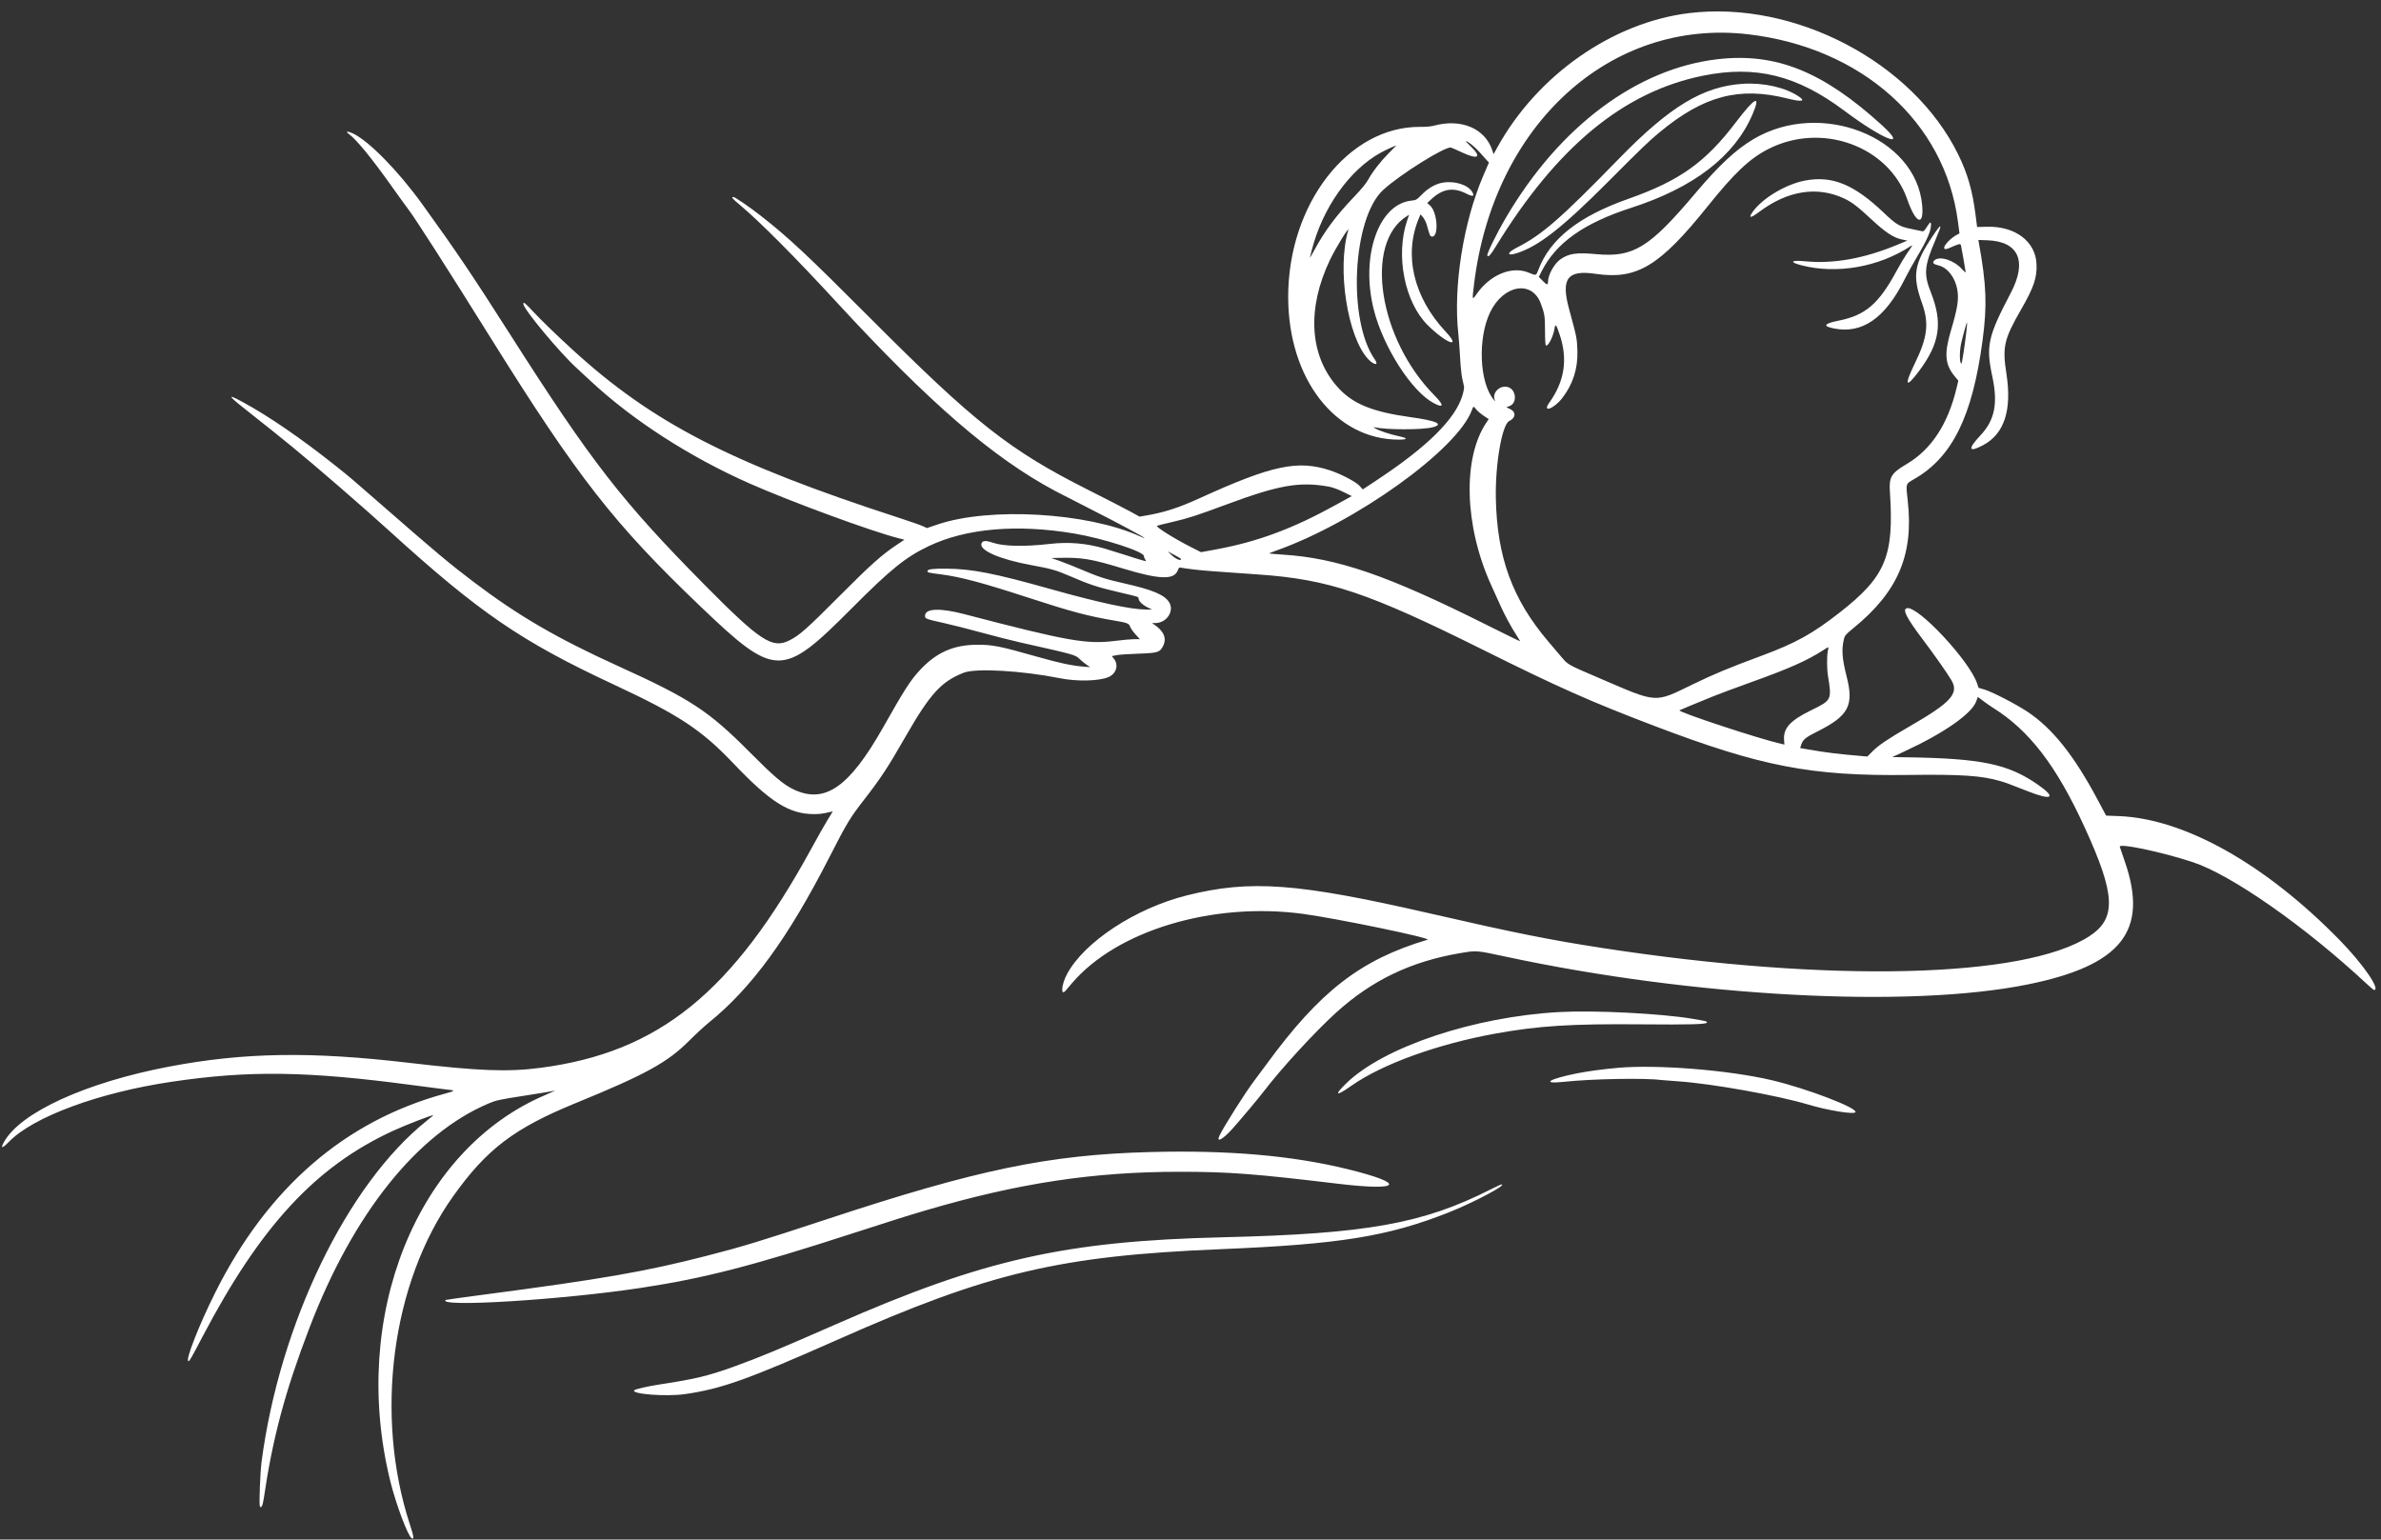 <?xml version="1.0" encoding="UTF-8" standalone="no"?><svg xmlns="http://www.w3.org/2000/svg" xmlns:xlink="http://www.w3.org/1999/xlink" fill="#ffffff" height="242.8" preserveAspectRatio="xMidYMid meet" version="1" viewBox="18.4 100.0 375.5 242.8" width="375.5" zoomAndPan="magnify"><rect x="18.4" y="100.0" width="375.5" height="242.8" fill="#333333" stroke="none"/><g id="change1_1"><path d="M284.800 102.065 C 272.680 103.536,260.780 111.883,254.495 123.322 L 253.951 124.311 253.728 123.654 C 252.570 120.247,248.831 118.672,244.600 119.807 C 244.082 119.947,243.307 120.018,242.400 120.009 C 231.056 119.901,221.533 132.171,221.556 146.867 C 221.576 159.751,229.002 169.328,238.978 169.333 C 240.490 169.333,240.469 169.107,238.925 168.775 C 237.575 168.485,235.974 167.955,235.333 167.587 C 234.959 167.372,234.932 167.333,235.200 167.393 C 237.047 167.803,242.681 167.804,244.300 167.395 C 246.187 166.918,245.014 166.365,240.914 165.799 C 234.694 164.939,231.631 163.660,229.236 160.920 C 224.901 155.961,224.497 148.626,228.139 141.000 C 229.069 139.054,231.272 135.485,231.021 136.333 C 229.229 142.377,230.909 153.175,234.181 156.645 C 235.115 157.636,235.909 157.668,235.217 156.687 C 230.886 150.551,231.674 134.454,236.525 129.967 C 239.168 127.523,246.389 123.016,247.243 123.277 C 247.403 123.326,248.145 123.653,248.892 124.003 C 251.592 125.270,252.176 124.814,250.221 122.965 C 249.815 122.581,249.527 122.267,249.582 122.267 C 249.889 122.267,250.995 123.157,251.741 124.005 C 252.213 124.542,252.739 125.127,252.908 125.305 L 253.216 125.628 252.348 127.647 C 249.167 135.051,247.564 145.185,248.390 152.667 C 248.475 153.437,248.600 155.117,248.668 156.400 C 248.735 157.683,248.885 159.153,249.000 159.667 C 249.116 160.180,249.244 160.757,249.285 160.950 C 249.328 161.151,249.215 161.774,249.018 162.416 C 247.892 166.099,243.503 170.447,235.695 175.614 L 233.324 177.184 232.794 176.609 C 232.211 175.976,229.912 174.769,228.212 174.202 C 223.098 172.497,219.015 173.362,207.600 178.569 C 204.251 180.096,201.974 180.828,199.023 181.325 L 198.112 181.478 196.689 180.691 C 195.907 180.258,192.867 178.695,189.933 177.217 C 177.638 171.026,172.054 166.627,155.800 150.332 C 145.664 140.170,142.792 137.482,138.382 134.031 C 136.568 132.611,134.310 131.067,134.049 131.067 C 133.677 131.067,133.899 131.330,135.167 132.393 C 138.275 134.999,143.854 140.609,150.285 147.596 C 164.922 163.498,174.987 172.196,184.800 177.425 C 185.497 177.796,188.107 179.134,190.600 180.399 C 194.723 182.490,198.933 184.751,198.933 184.873 C 198.933 184.900,198.549 184.750,198.079 184.539 C 189.787 180.818,174.474 179.940,166.267 182.713 L 164.587 183.281 163.927 182.976 C 163.564 182.808,161.857 182.213,160.133 181.653 C 133.648 173.046,121.265 166.664,108.667 155.128 C 106.222 152.890,103.721 150.470,102.554 149.216 C 101.197 147.756,100.933 147.546,100.933 147.925 C 100.933 148.723,106.663 155.612,109.391 158.093 C 109.762 158.431,110.727 159.323,111.533 160.075 C 118.199 166.289,127.193 172.087,136.639 176.260 C 143.153 179.137,155.864 183.809,160.084 184.877 L 161.035 185.118 159.884 185.884 C 157.436 187.515,155.768 189.005,150.733 194.057 C 145.567 199.242,144.501 200.184,142.882 201.003 C 140.199 202.359,138.274 201.093,129.464 192.180 C 116.468 179.031,111.658 172.837,98.932 152.867 C 92.868 143.351,90.289 139.529,84.942 132.133 C 81.184 126.935,76.590 122.251,74.078 121.054 C 73.210 120.640,72.806 120.680,73.410 121.120 C 74.591 121.980,77.002 124.921,80.089 129.267 C 81.235 130.880,82.429 132.534,82.743 132.942 C 83.891 134.438,88.560 141.726,95.916 153.506 C 109.524 175.300,115.247 182.622,128.800 195.580 C 140.706 206.963,141.730 206.978,152.733 195.929 C 158.866 189.771,161.236 187.856,164.867 186.128 C 170.760 183.321,178.792 182.625,187.796 184.140 C 192.410 184.917,198.800 186.982,198.800 187.696 C 198.800 187.831,198.895 188.076,199.011 188.242 C 199.277 188.621,199.330 188.633,196.067 187.593 C 194.747 187.172,193.245 186.703,192.729 186.550 C 189.769 185.674,186.988 185.431,183.933 185.783 C 179.932 186.244,176.662 186.172,174.959 185.586 C 173.879 185.214,173.360 185.246,173.190 185.693 C 172.775 186.784,176.051 188.214,181.067 189.130 C 184.152 189.694,184.938 189.916,187.023 190.813 C 190.287 192.217,191.409 192.588,194.867 193.400 C 198.123 194.165,197.941 194.105,197.965 194.427 C 197.995 194.826,198.617 195.422,199.395 195.798 L 200.067 196.124 199.166 196.128 C 196.828 196.141,191.753 195.058,184.200 192.934 C 175.231 190.412,171.711 189.720,167.667 189.684 C 165.485 189.665,164.667 189.770,164.667 190.070 C 164.667 190.296,164.787 190.325,166.820 190.586 C 169.895 190.982,173.446 191.931,180.600 194.267 C 187.292 196.452,189.982 197.169,194.079 197.860 C 196.233 198.224,196.446 198.308,196.649 198.869 C 196.741 199.122,197.118 199.660,197.488 200.065 L 198.160 200.800 197.310 200.800 C 196.842 200.800,195.503 200.920,194.333 201.067 C 189.749 201.642,186.864 201.133,170.467 196.853 C 166.711 195.873,164.397 195.941,164.292 197.034 C 164.239 197.579,164.271 197.592,167.333 198.277 C 168.617 198.564,171.287 199.243,173.268 199.786 C 175.249 200.329,177.979 201.022,179.335 201.326 C 187.985 203.269,187.959 203.262,188.667 203.936 C 188.997 204.251,189.506 204.668,189.798 204.862 L 190.329 205.217 189.264 205.133 C 187.469 204.991,185.458 204.562,182.091 203.605 C 176.090 201.898,174.946 201.669,172.467 201.682 C 168.786 201.701,166.075 202.901,163.511 205.647 C 161.996 207.269,161.100 208.661,157.664 214.733 C 152.314 224.190,148.452 226.851,143.520 224.482 C 141.924 223.716,140.454 222.464,136.600 218.589 C 130.141 212.094,127.266 210.213,115.933 205.068 C 106.232 200.664,100.131 197.112,93.067 191.757 C 89.291 188.895,87.199 187.145,79.267 180.217 C 73.563 175.235,73.684 175.338,71.400 173.520 C 65.927 169.165,60.852 165.677,56.691 163.412 C 54.270 162.093,54.303 162.346,56.812 164.328 C 60.578 167.303,62.264 168.653,64.467 170.454 C 68.207 173.512,75.691 179.993,79.862 183.785 C 93.983 196.623,100.599 201.153,115.133 207.930 C 125.491 212.760,128.995 215.068,134.069 220.400 C 139.895 226.523,142.894 228.406,146.800 228.392 C 147.718 228.389,148.033 228.347,149.301 228.064 L 149.735 227.966 148.891 229.350 C 148.427 230.111,147.293 232.113,146.372 233.800 C 133.952 256.545,122.304 265.975,103.621 268.410 C 98.441 269.085,93.902 268.909,82.733 267.600 C 67.439 265.807,56.874 265.977,45.133 268.203 C 31.958 270.702,21.559 275.456,19.005 280.148 C 18.430 281.204,18.743 281.163,19.845 280.039 C 23.700 276.108,34.000 272.310,45.402 270.615 C 57.664 268.792,66.825 268.915,83.400 271.127 C 85.820 271.450,88.160 271.752,88.600 271.799 C 90.319 271.980,90.317 272.000,88.530 272.488 C 72.774 276.790,60.599 287.342,52.343 303.851 C 49.770 308.993,47.557 314.667,48.122 314.667 C 48.292 314.667,48.552 314.215,50.271 310.933 C 59.474 293.362,68.184 283.945,80.439 278.318 C 82.404 277.416,86.401 275.867,86.764 275.867 C 86.790 275.867,86.284 276.290,85.639 276.806 C 73.124 286.839,62.506 308.793,59.652 330.533 C 59.433 332.200,59.242 337.170,59.383 337.537 C 59.558 337.994,59.834 337.466,59.995 336.363 C 61.393 326.785,63.364 319.422,67.232 309.333 C 74.111 291.386,84.200 278.774,95.481 274.017 C 96.664 273.518,97.096 273.425,101.115 272.801 C 103.509 272.429,105.572 272.087,105.700 272.041 C 106.368 271.802,105.633 272.174,104.467 272.666 C 84.126 281.253,73.533 307.583,79.952 333.600 C 80.845 337.220,82.721 342.222,83.327 342.596 C 83.731 342.846,83.665 342.328,83.056 340.467 C 77.403 323.194,80.156 302.274,89.877 288.644 C 95.185 281.202,99.501 277.929,109.267 273.938 C 120.191 269.474,123.675 267.558,127.073 264.147 C 128.067 263.149,129.460 261.864,130.168 261.291 C 136.978 255.778,142.700 247.920,149.265 235.067 C 151.936 229.837,152.469 228.954,154.663 226.133 C 157.323 222.712,158.394 221.081,161.270 216.066 C 165.086 209.415,166.866 207.468,170.389 206.093 C 172.299 205.348,179.567 205.763,185.533 206.959 C 188.272 207.507,191.718 207.425,193.229 206.775 C 194.516 206.221,194.880 204.740,193.968 203.767 C 193.813 203.602,193.742 203.464,193.810 203.461 C 193.878 203.458,194.203 203.395,194.533 203.322 C 194.863 203.248,196.363 203.145,197.867 203.093 C 201.020 202.983,201.315 202.892,201.833 201.869 C 202.438 200.676,201.948 199.518,200.404 198.487 L 200.074 198.267 200.604 198.264 C 202.429 198.254,203.679 196.297,202.742 194.917 C 201.961 193.768,200.102 192.999,195.712 192.009 C 192.750 191.340,191.661 190.990,188.947 189.831 C 187.729 189.311,186.163 188.689,185.467 188.449 L 184.200 188.011 185.267 187.984 C 188.999 187.888,190.465 188.128,195.465 189.650 C 201.269 191.417,203.589 191.490,204.155 189.922 C 204.290 189.549,204.381 189.466,204.597 189.521 C 204.746 189.558,205.588 189.678,206.468 189.788 C 207.962 189.974,209.395 190.087,216.867 190.603 C 227.921 191.366,234.132 193.447,252.200 202.441 C 264.209 208.419,269.179 210.627,279.267 214.468 C 296.136 220.892,304.016 222.413,319.400 222.217 C 327.776 222.110,330.913 222.321,333.883 223.192 C 334.762 223.449,335.171 223.601,338.355 224.848 C 342.009 226.279,342.719 225.804,339.890 223.820 C 335.119 220.474,330.960 219.604,318.910 219.430 L 316.820 219.400 318.828 218.467 C 325.057 215.572,329.380 212.541,330.076 210.581 L 330.314 209.911 331.190 210.566 C 331.672 210.927,332.324 211.382,332.639 211.578 C 338.413 215.168,342.671 220.700,347.127 230.400 C 352.066 241.154,352.224 244.857,347.861 247.680 C 337.652 254.284,306.947 255.022,271.200 249.524 C 262.727 248.220,257.450 247.163,243.733 244.017 C 223.002 239.263,215.579 238.715,205.600 241.205 C 197.490 243.228,189.405 248.533,186.676 253.623 C 185.773 255.307,185.635 257.214,186.489 256.200 C 186.674 255.980,187.093 255.485,187.420 255.101 C 194.511 246.756,209.609 242.209,223.867 244.125 C 229.255 244.849,244.313 247.972,243.533 248.204 C 232.984 251.341,226.551 256.320,218.104 267.886 C 217.495 268.718,216.630 269.882,216.181 270.471 C 214.830 272.244,211.399 277.666,210.721 279.098 C 210.154 280.297,211.251 279.711,212.777 278.000 C 214.182 276.426,216.922 273.156,217.804 272.000 C 220.531 268.430,225.862 262.636,229.170 259.649 C 234.792 254.573,240.919 251.639,248.639 250.326 C 251.276 249.877,251.187 249.871,255.733 250.848 C 285.460 257.234,319.497 259.053,338.200 255.254 C 352.973 252.253,357.271 246.827,353.516 235.919 C 353.114 234.753,352.750 233.687,352.706 233.549 C 352.508 232.927,359.168 234.321,364.133 235.940 C 370.277 237.944,381.870 246.049,391.712 255.222 C 392.250 255.723,392.741 256.133,392.804 256.133 C 393.880 256.133,391.095 252.072,387.467 248.352 C 375.700 236.285,362.895 229.089,352.507 228.704 L 350.547 228.631 349.225 226.149 C 345.478 219.116,342.079 214.856,338.119 212.231 C 336.280 211.012,332.512 209.075,331.311 208.731 L 330.437 208.481 330.191 207.755 C 328.976 204.183,320.849 195.491,319.128 195.923 C 318.390 196.108,319.038 197.395,321.549 200.733 C 323.533 203.370,325.407 206.034,326.145 207.266 C 327.393 209.349,326.093 210.792,319.600 214.531 C 316.227 216.473,314.650 217.535,313.682 218.516 L 312.898 219.310 312.149 219.248 C 308.319 218.926,306.361 218.686,303.513 218.187 L 302.292 217.973 302.491 217.388 C 302.750 216.630,303.192 216.273,304.989 215.374 C 309.931 212.899,310.796 211.288,309.634 206.719 C 308.897 203.817,308.798 202.389,309.221 200.707 C 309.343 200.222,309.541 200.002,310.714 199.046 C 317.707 193.347,320.209 187.505,319.272 179.066 C 318.952 176.185,318.908 176.342,320.267 175.563 C 326.286 172.112,329.456 165.699,331.057 153.731 C 331.806 148.131,331.686 144.980,330.470 138.222 L 330.402 137.843 331.834 137.895 C 336.755 138.074,338.140 141.187,335.519 146.181 C 331.892 153.093,331.569 154.558,332.606 159.400 C 333.512 163.627,332.981 166.269,330.748 168.640 C 328.689 170.828,328.836 171.439,331.128 170.222 C 334.502 168.431,335.723 164.683,334.820 158.893 C 334.166 154.694,334.444 153.493,337.165 148.767 C 339.146 145.328,339.664 143.797,339.574 141.649 C 339.423 138.075,336.220 135.656,331.780 135.762 L 330.200 135.800 329.969 133.964 C 329.477 130.058,328.714 127.397,327.208 124.333 C 320.072 109.813,301.466 100.043,284.800 102.065 M294.133 105.412 C 312.002 107.512,325.106 119.210,327.174 134.906 L 327.425 136.813 327.146 136.956 C 325.330 137.891,324.116 139.875,325.827 139.113 C 327.390 138.417,327.589 138.373,327.662 138.706 C 327.799 139.336,328.400 142.779,328.400 142.933 C 328.400 143.022,328.121 142.785,327.780 142.406 C 326.523 141.007,324.231 140.302,323.458 141.076 C 323.090 141.443,323.280 141.662,324.145 141.869 C 325.538 142.204,326.746 143.766,327.076 145.663 C 327.344 147.202,327.131 148.576,326.075 152.133 C 324.982 155.815,325.127 157.494,326.701 159.382 L 327.242 160.030 327.002 161.049 C 325.640 166.845,323.013 170.873,319.085 173.189 C 316.658 174.620,316.294 175.226,316.451 177.569 C 317.130 187.676,315.784 190.927,308.599 196.548 C 304.231 199.965,301.621 201.411,296.200 203.421 C 291.047 205.332,288.702 206.308,285.333 207.943 C 279.266 210.889,279.878 210.928,270.800 207.026 C 265.459 204.731,265.728 204.883,264.567 203.517 C 263.999 202.848,263.106 201.798,262.584 201.183 C 256.918 194.517,254.495 187.910,254.305 178.600 C 254.195 173.192,255.287 166.913,256.429 166.393 C 257.429 165.937,257.522 164.993,256.611 164.542 L 255.955 164.217 256.407 164.064 C 257.780 163.602,257.526 161.282,256.072 161.010 C 254.803 160.772,253.645 162.056,254.158 163.133 C 254.252 163.331,254.211 163.314,253.999 163.067 C 251.709 160.397,251.411 153.374,253.412 149.230 C 255.496 144.915,259.995 144.133,261.385 147.845 C 261.998 149.482,262.056 149.854,262.061 152.189 C 262.065 153.755,262.113 154.460,262.219 154.495 C 262.574 154.614,263.357 153.065,263.549 151.862 C 263.693 150.964,263.828 151.127,264.411 152.897 C 265.669 156.721,265.124 160.170,262.731 163.514 C 261.569 165.137,263.408 164.514,264.734 162.835 C 266.434 160.682,267.261 158.133,267.165 155.339 C 267.096 153.308,267.099 153.324,265.854 148.733 C 264.543 143.905,265.587 142.531,270.067 143.191 C 276.538 144.143,280.134 141.977,287.673 132.583 C 291.948 127.256,294.309 125.023,297.267 123.510 C 305.702 119.195,316.273 123.030,319.198 131.467 C 320.518 135.273,321.837 135.793,321.541 132.390 C 320.598 121.589,305.552 115.666,294.957 121.926 C 292.174 123.571,289.494 126.065,285.779 130.467 C 278.512 139.078,276.014 140.616,270.165 140.084 C 266.998 139.797,265.847 139.961,264.496 140.894 C 263.531 141.560,262.533 143.349,262.533 144.413 C 262.533 144.994,262.359 144.970,261.697 144.294 L 261.082 143.667 261.502 142.830 C 263.768 138.321,268.157 135.198,275.620 132.787 C 285.524 129.587,291.919 124.671,294.769 118.067 C 296.167 114.828,295.205 115.273,292.173 119.267 C 287.359 125.608,283.300 128.501,275.211 131.356 C 267.361 134.127,262.862 137.674,261.011 142.551 C 260.649 143.503,260.675 143.496,259.487 143.000 C 256.863 141.903,253.440 143.292,251.317 146.316 C 250.549 147.409,250.550 147.412,250.870 144.796 C 253.938 119.643,272.380 102.855,294.133 105.412 M289.312 109.335 C 276.595 110.790,264.388 119.893,255.971 134.200 C 254.333 136.984,252.783 140.161,252.971 140.349 C 253.170 140.548,253.479 140.207,254.274 138.912 C 263.965 123.116,274.469 114.457,287.000 111.933 C 295.295 110.262,301.808 111.880,309.263 117.463 C 315.454 122.098,319.469 123.635,315.172 119.724 C 305.877 111.265,298.468 108.288,289.312 109.335 M293.267 113.217 C 287.012 113.607,281.742 116.788,273.746 125.000 C 264.509 134.486,261.599 137.022,257.649 139.032 C 256.008 139.867,255.965 140.444,257.581 139.937 C 261.038 138.852,264.791 135.913,272.133 128.542 C 277.314 123.341,278.440 122.259,280.124 120.864 C 287.070 115.109,292.670 113.625,300.262 115.529 C 302.534 116.098,303.220 115.988,302.107 115.233 C 299.979 113.789,296.567 113.011,293.267 113.217 M237.407 124.167 C 236.076 125.509,234.865 127.076,234.133 128.401 C 233.836 128.940,233.039 129.902,231.933 131.057 C 229.135 133.979,227.285 136.463,225.669 139.467 C 225.255 140.237,224.947 140.747,224.985 140.600 C 225.022 140.453,225.145 139.966,225.259 139.517 C 226.953 132.810,231.215 126.781,236.185 124.058 C 236.867 123.685,238.374 122.989,238.615 122.936 C 238.623 122.935,238.079 123.488,237.407 124.167 M303.133 128.463 C 300.122 129.019,296.440 131.189,294.863 133.339 C 294.039 134.461,294.428 134.476,295.893 133.377 C 300.334 130.047,305.016 129.321,309.238 131.307 C 310.470 131.886,311.360 132.566,313.499 134.559 C 315.757 136.663,317.029 137.500,318.385 137.777 L 319.205 137.944 317.702 138.571 C 312.430 140.770,307.584 141.644,303.083 141.208 C 300.808 140.987,300.520 141.335,302.548 141.853 C 308.106 143.271,314.683 142.114,319.699 138.834 C 320.121 138.558,320.116 138.569,319.126 140.000 C 318.745 140.550,318.030 141.750,317.535 142.667 C 314.708 147.909,312.612 149.719,308.389 150.564 C 306.009 151.041,305.783 151.445,307.691 151.814 C 312.116 152.670,315.703 150.165,318.754 144.089 C 319.226 143.148,320.102 141.558,320.699 140.556 C 322.321 137.837,322.933 136.434,322.933 135.442 C 322.933 134.898,322.792 134.975,322.267 135.805 C 321.894 136.394,321.746 136.527,321.533 136.467 C 321.387 136.425,320.676 136.275,319.954 136.133 C 317.957 135.740,317.516 135.482,315.406 133.477 C 310.783 129.084,307.354 127.684,303.133 128.463 M245.898 128.809 C 244.793 129.002,243.638 129.663,242.653 130.664 C 241.808 131.523,241.741 131.562,240.992 131.639 C 235.780 132.177,232.929 140.451,235.060 148.857 C 236.554 154.751,241.024 161.725,244.489 163.567 C 246.122 164.435,246.175 163.930,244.618 162.355 C 235.828 153.466,233.492 138.383,240.242 134.109 L 240.618 133.871 240.310 134.789 C 238.460 140.305,239.913 147.669,243.566 151.286 C 246.499 154.191,248.988 155.084,246.382 152.296 C 241.293 146.854,239.730 140.132,242.203 134.334 L 242.431 133.802 242.821 134.268 C 243.035 134.524,243.302 135.063,243.414 135.467 C 243.885 137.165,243.928 137.266,244.209 137.306 C 245.350 137.469,245.117 133.457,243.924 132.410 L 243.482 132.022 244.110 131.435 C 245.917 129.745,247.597 129.482,249.700 130.560 C 250.686 131.066,250.993 130.967,250.584 130.276 C 249.913 129.140,247.795 128.477,245.898 128.809 M323.217 137.203 C 320.246 141.635,319.954 143.452,321.512 147.800 C 322.651 150.978,322.387 153.205,320.385 157.307 C 318.650 160.861,318.945 161.350,321.085 158.467 C 324.334 154.090,324.803 150.906,322.906 146.101 C 321.757 143.188,321.868 141.956,323.660 137.773 C 324.767 135.188,324.660 135.051,323.217 137.203 M328.533 152.075 C 328.305 154.209,327.828 157.333,327.730 157.333 C 327.435 157.333,327.400 155.538,327.670 154.242 C 327.898 153.150,328.561 150.783,328.621 150.843 C 328.643 150.865,328.603 151.419,328.533 152.075 M251.227 164.585 C 251.425 164.833,251.945 165.275,252.384 165.568 L 253.181 166.100 252.840 166.601 C 249.029 172.209,249.332 182.946,253.563 192.267 C 254.113 193.477,254.805 195.007,255.103 195.667 C 255.736 197.071,256.727 198.895,257.550 200.171 C 257.871 200.668,258.133 201.102,258.133 201.135 C 258.133 201.168,255.688 199.972,252.700 198.477 C 237.210 190.732,229.325 188.017,220.728 187.470 C 219.572 187.397,218.603 187.314,218.576 187.287 C 218.548 187.260,218.993 187.073,219.563 186.872 C 232.201 182.425,248.314 170.858,250.541 164.633 C 250.760 164.023,250.778 164.022,251.227 164.585 M227.867 176.730 C 228.539 176.847,229.312 177.123,230.225 177.571 L 231.584 178.238 229.155 179.581 C 222.267 183.391,216.737 185.444,210.071 186.669 L 207.808 187.084 206.137 186.236 C 203.509 184.901,200.560 183.042,200.876 182.919 C 201.017 182.864,202.093 182.596,203.267 182.324 C 205.804 181.736,207.037 181.337,211.800 179.570 C 220.070 176.501,223.287 175.932,227.867 176.730 M204.664 188.167 C 204.672 188.511,203.867 188.194,203.234 187.604 L 202.535 186.952 203.599 187.509 C 204.184 187.816,204.663 188.112,204.664 188.167 M306.661 202.667 C 306.501 203.493,306.507 205.493,306.672 206.511 C 307.302 210.389,307.285 210.425,304.046 212.006 C 300.746 213.617,299.627 214.835,299.759 216.671 L 299.814 217.427 299.274 217.305 C 295.916 216.552,282.997 212.292,283.264 212.025 C 283.310 211.979,285.549 211.050,288.600 209.811 C 289.553 209.424,292.223 208.429,294.533 207.601 C 300.615 205.421,303.377 204.192,306.000 202.501 C 306.868 201.941,306.804 201.925,306.661 202.667 M264.333 259.609 C 250.826 260.354,236.604 265.113,230.700 270.865 C 228.724 272.790,229.075 272.958,231.501 271.250 C 236.365 267.825,245.051 264.673,254.200 263.014 C 261.039 261.774,266.105 261.453,277.267 261.549 C 285.001 261.617,287.600 261.543,287.600 261.258 C 287.600 261.066,287.494 261.039,285.267 260.666 C 280.302 259.834,269.834 259.305,264.333 259.609 M273.533 268.409 C 271.240 268.612,268.796 268.942,267.133 269.271 C 262.630 270.164,261.325 271.017,265.082 270.611 C 269.442 270.140,277.828 269.986,280.400 270.330 C 280.657 270.364,281.857 270.457,283.067 270.538 C 288.283 270.884,298.729 272.750,303.561 274.199 C 306.676 275.133,310.877 275.806,311.022 275.393 C 311.269 274.690,303.235 271.628,297.800 270.353 C 290.988 268.755,279.760 267.856,273.533 268.409 M199.667 281.692 C 183.764 282.123,172.514 284.460,149.000 292.219 C 138.213 295.779,135.526 296.597,129.800 298.068 C 120.117 300.554,113.456 301.711,94.467 304.209 C 91.313 304.623,88.707 304.987,88.676 305.017 C 87.406 306.208,106.972 305.003,119.400 303.124 C 129.428 301.607,136.937 299.676,152.800 294.534 C 159.067 292.503,161.555 291.720,164.457 290.868 C 179.061 286.579,190.820 284.799,204.533 284.801 C 212.163 284.802,216.246 285.111,229.333 286.679 C 239.425 287.888,240.302 286.697,231.007 284.406 C 222.203 282.235,212.052 281.356,199.667 281.692 M253.533 287.558 C 242.833 292.991,233.937 294.587,211.333 295.128 C 186.365 295.726,173.581 298.599,150.200 308.865 C 141.178 312.826,138.289 314.026,134.200 315.508 C 130.128 316.984,128.068 317.482,122.533 318.325 C 120.603 318.620,118.620 319.069,118.435 319.254 C 117.833 319.856,123.456 320.290,126.400 319.869 C 132.170 319.044,136.348 317.554,150.527 311.267 C 174.389 300.685,185.530 298.055,210.933 297.006 C 229.641 296.234,237.205 295.018,246.800 291.240 C 250.726 289.694,256.260 286.762,255.167 286.807 C 255.075 286.811,254.340 287.149,253.533 287.558" fill-rule="evenodd"/></g></svg>